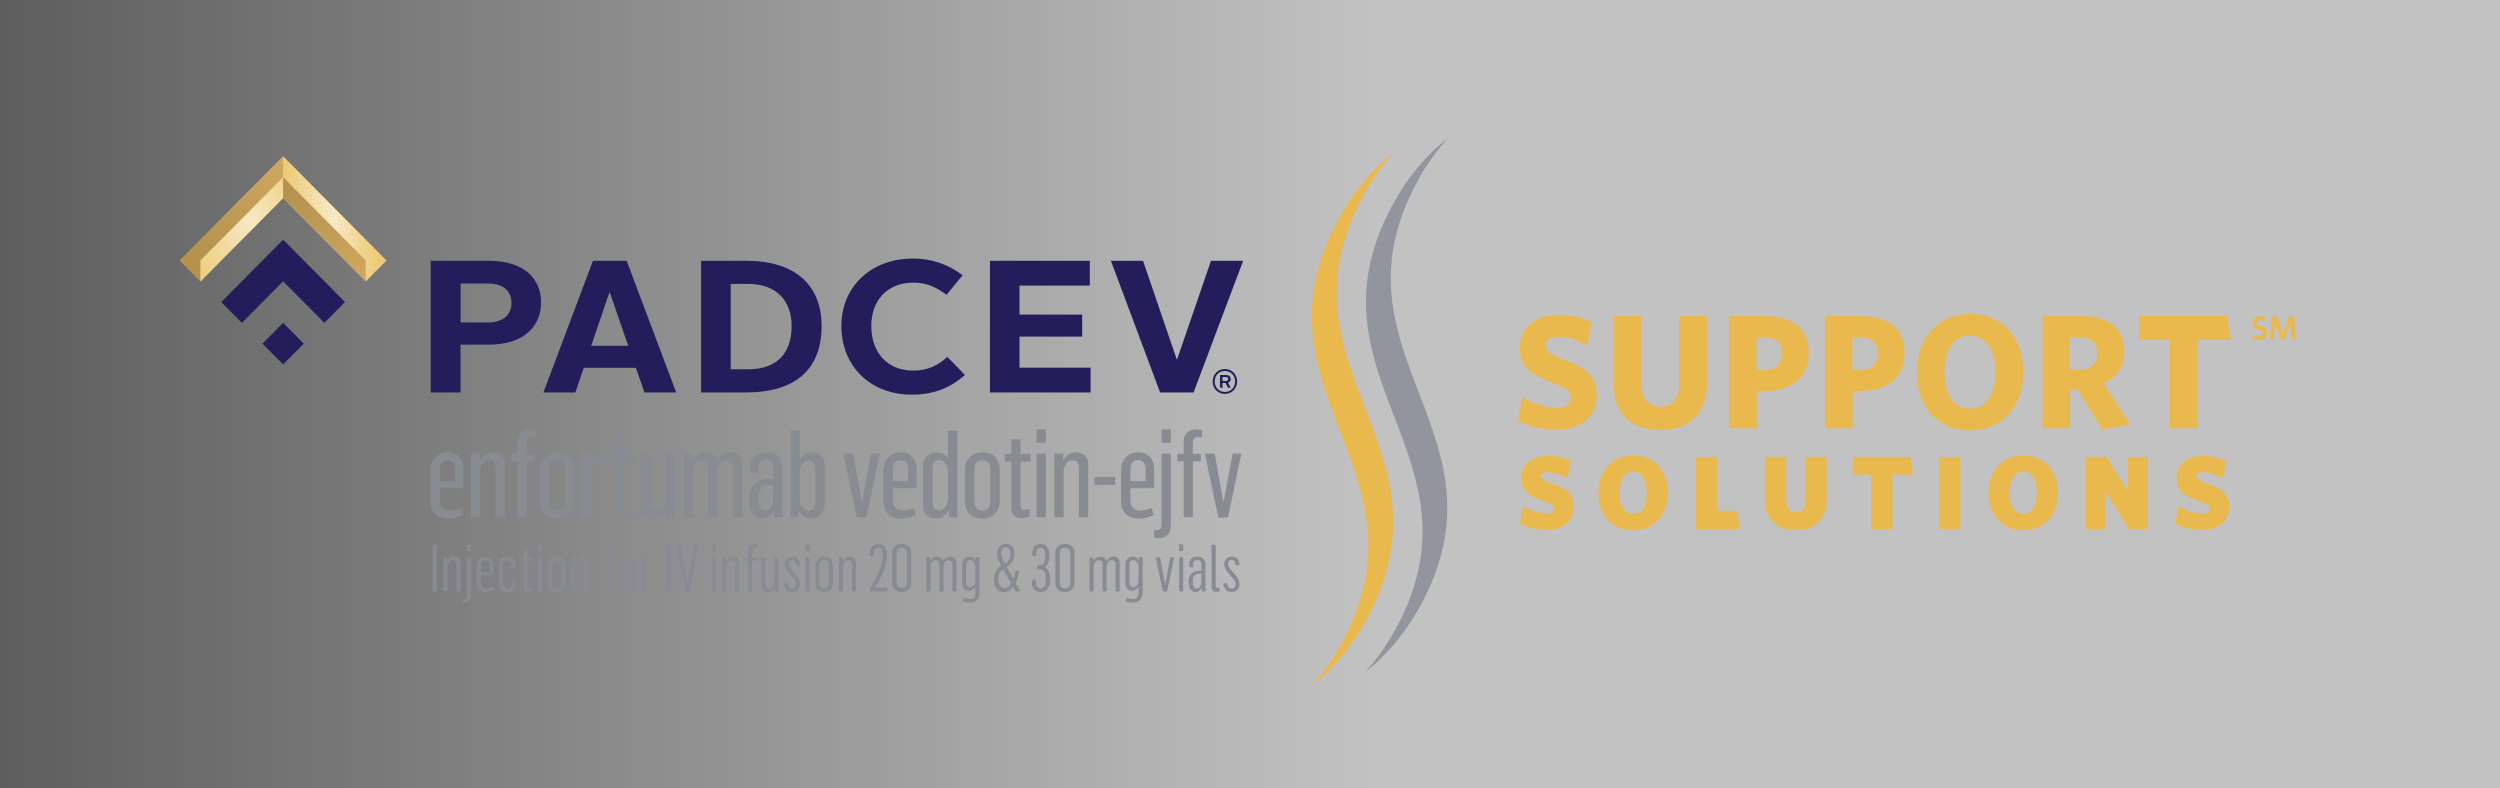 <svg width="276" height="87" viewBox="0 0 276 87" fill="none" xmlns="http://www.w3.org/2000/svg">
    <rect x="0" y="0" width="276" height="87" fill="#333333" stroke="none"/>
    <g opacity=".7">
        <path fill="#fff" fill-opacity=".3" d="M0 0h276v87H0z"/>
        <path fill="url(#kjsooux1ea)" d="M0 0h276v87H0z"/>
    </g>
    <path d="M148.362 70.54c9.691-18.514-10.51-27.397-.819-45.912 1.797-3.437 3.96-5.927 6.346-7.823a25.223 25.223 0 0 0-3.609 5.231c-9.69 18.514 10.511 27.398.82 45.912-1.797 3.433-3.96 5.923-6.346 7.824 1.315-1.458 2.529-3.167 3.608-5.231z" fill="#E9B94E"/>
    <path d="M154.335 68.962c9.691-18.515-10.511-27.398-.82-45.912 1.798-3.438 3.961-5.928 6.346-7.824a25.18 25.18 0 0 0-3.608 5.231c-9.691 18.515 10.51 27.398.82 45.913-1.798 3.433-3.961 5.922-6.346 7.823a25.22 25.22 0 0 0 3.608-5.231z" fill="#92959D"/>
    <path d="M171.88 47.43c-1.658 0-3.048-.36-4.294-.934l.445-2.62c1.264.682 2.672 1.149 3.9 1.149.871 0 1.478-.378 1.478-1.112 0-.7-.357-1.023-2.085-1.686-2.46-.953-3.525-1.76-3.525-3.806 0-2.387 1.853-3.662 4.201-3.662 1.603 0 2.636.303 3.706.827l-.463 2.587c-1.102-.645-2.26-1.004-3.205-1.004-.927 0-1.372.397-1.372.971 0 .63.339.934 1.872 1.528 2.673.985 3.738 1.92 3.738 3.895.005 2.681-1.955 3.867-4.396 3.867zM183.266 47.482c-3.011 0-5.114-1.635-5.114-5.1v-7.488h3.062v7.473c0 1.598.714 2.532 2.085 2.532 1.389 0 2.084-.916 2.084-2.494v-7.51h3.062v7.472c0 3.443-2.205 5.115-5.179 5.115zM194.737 43.17h-.783v4.115h-3.048v-12.39h3.956c2.993 0 4.827 1.344 4.827 4.04 0 2.802-1.978 4.236-4.952 4.236zm-.055-5.96h-.765v3.649h.714c1.352 0 2.103-.593 2.103-1.869 0-1.186-.695-1.78-2.052-1.78zM205.315 43.17h-.783v4.115h-3.048v-12.39h3.956c2.993 0 4.827 1.344 4.827 4.04 0 2.802-1.978 4.236-4.952 4.236zm-.051-5.96h-.764v3.649h.709c1.352 0 2.103-.593 2.103-1.869 0-1.186-.695-1.78-2.048-1.78zM217.466 47.519c-3.525 0-5.841-2.587-5.841-6.413 0-3.844 2.316-6.445 5.878-6.445 3.563 0 5.86 2.587 5.86 6.413-.004 3.82-2.316 6.445-5.897 6.445zm.019-10.453c-1.779 0-2.817 1.565-2.817 4.022 0 2.461 1.052 4.021 2.817 4.021 1.779 0 2.816-1.565 2.816-4.021-.004-2.462-1.037-4.022-2.816-4.022zM235.189 46.889l-3.118.518-2.691-4.381h-.839v4.255h-3.029V34.894h4.294c2.974 0 4.72 1.364 4.72 3.914 0 1.705-.82 2.873-2.279 3.522l2.942 4.559zm-5.684-9.678h-.978v3.61h.945c1.302 0 2.066-.644 2.066-1.83 0-1.154-.713-1.78-2.033-1.78zM242.614 37.496v9.79h-3.062v-9.79h-3.4V34.89h9.723l.427 2.606h-3.688zM170.798 58.481a7.247 7.247 0 0 1-2.997-.635l.343-1.924c.926.462 1.899.76 2.686.76.459 0 .755-.158.755-.508 0-.337-.194-.495-1.269-.878-1.612-.575-2.344-1.107-2.344-2.504 0-1.635 1.269-2.457 2.826-2.457 1.144 0 1.839.197 2.617.566l-.343 1.915c-.824-.449-1.635-.682-2.228-.682-.468 0-.699.163-.699.439 0 .313.185.471 1.074.77 1.798.598 2.539 1.233 2.539 2.536 0 1.887-1.362 2.602-2.96 2.602zM180.286 58.542c-2.298 0-3.817-1.658-3.817-4.115 0-2.466 1.519-4.138 3.84-4.138 2.311 0 3.817 1.658 3.817 4.115.005 2.452-1.515 4.138-3.84 4.138zm.014-6.47c-.959 0-1.497.912-1.497 2.34 0 1.43.538 2.34 1.497 2.34.959 0 1.496-.91 1.496-2.34 0-1.428-.537-2.34-1.496-2.34zM187.207 58.392v-7.954h2.344v5.95h2.228l.32 2.004h-4.892zM198.236 58.504c-1.932 0-3.373-.98-3.373-3.32v-4.75h2.344v4.782c0 .878.399 1.336 1.066 1.336.708 0 1.051-.486 1.051-1.312v-4.806h2.344v4.75c0 2.32-1.519 3.32-3.432 3.32zM208.934 52.395v5.997h-2.344v-5.997h-2.047v-1.962h6.346l.32 1.962h-2.275zM214.082 58.392v-7.954h2.344v7.954h-2.344zM223.356 58.542c-2.298 0-3.817-1.658-3.817-4.115 0-2.466 1.519-4.138 3.84-4.138 2.312 0 3.817 1.658 3.817 4.115 0 2.452-1.519 4.138-3.84 4.138zm.009-6.47c-.959 0-1.496.912-1.496 2.34 0 1.43.537 2.34 1.496 2.34s1.497-.91 1.497-2.34c.004-1.428-.533-2.34-1.497-2.34zM235.031 58.392l-2.585-4.152v4.152h-2.173v-7.954h2.312l2.353 3.807v-3.807h2.173v7.954h-2.08zM243.146 58.481a7.256 7.256 0 0 1-2.998-.635l.343-1.924c.927.462 1.899.76 2.687.76.459 0 .755-.158.755-.508 0-.337-.195-.495-1.269-.878-1.612-.575-2.344-1.107-2.344-2.504 0-1.635 1.269-2.457 2.826-2.457 1.144 0 1.839.197 2.617.566l-.343 1.915c-.825-.449-1.635-.682-2.228-.682-.468 0-.7.163-.7.439 0 .313.186.471 1.075.77 1.797.598 2.539 1.233 2.539 2.536 0 1.887-1.358 2.602-2.96 2.602zM249.425 37.52a1.8 1.8 0 0 1-.792-.178l.074-.444c.213.126.472.224.727.224.223 0 .375-.107.375-.308 0-.187-.088-.266-.454-.42-.491-.201-.685-.365-.685-.757 0-.448.343-.71.811-.71.282 0 .481.06.662.154l-.074.44a1.11 1.11 0 0 0-.593-.197c-.241 0-.348.117-.348.27 0 .164.079.24.431.389.519.214.709.392.709.784.005.495-.357.752-.843.752zM253 37.491l-.134-1.85-.635 1.86h-.421l-.639-1.86-.13 1.85h-.436l.19-2.536h.612l.639 1.915.635-1.915h.602l.194 2.536H253z" fill="#E9B94E"/>
    <path d="m31.258 35.642 2.28 2.297-2.28 2.298-2.279-2.297 2.28-2.298zm0-9.183-6.832 6.89 2.279 2.297 4.553-4.591 4.554 4.591 1.14-1.149 1.139-1.149-6.833-6.889zm16.301 2.33h6.337c4.345 0 5.837 2.285 5.837 4.61 0 2.303-1.515 4.653-5.818 4.653h-3.071v5.273h-3.29V28.79h.005zm6.314 6.81c1.774 0 2.594-.934 2.594-2.157 0-1.247-.843-2.14-2.57-2.14h-3.049V35.6h3.025zm11.59-6.81h3.72l5.47 14.536h-3.502l-.95-2.719H64.45l-.931 2.719h-3.526l5.471-14.535zm-.194 9.384h4.085l-2.033-5.899h-.042l-2.01 5.9zm12.136-9.383h4.975c5.406 0 8.324 2.676 8.324 7.207 0 4.628-2.723 7.328-8.324 7.328h-4.975V28.79zm5.211 11.98c3.178 0 4.78-1.808 4.78-4.755 0-2.844-1.708-4.67-4.78-4.67h-1.945v9.425h1.945zm18.164-12.228c2.098 0 3.914.645 5.493 1.85l-1.774 2.158c-1.061-.808-2.182-1.35-3.655-1.35-2.811 0-4.65 1.891-4.65 4.773 0 2.99 1.792 4.942 4.65 4.942 1.515 0 2.724-.56 3.743-1.518l1.946 1.994c-1.622 1.453-3.502 2.181-5.86 2.181-4.628 0-7.782-3.176-7.782-7.599-.005-4.297 3.26-7.43 7.889-7.43zm8.509.248h11.029v2.741h-7.763v3.2h6.92v2.428h-6.92v3.429h7.847v2.742h-11.113V28.79zm13.355 0h3.548l3.72 10.882h.042l3.742-10.882h3.549l-5.471 14.535h-3.697l-5.433-14.535z" fill="#231E5B"/>
    <path d="m42.648 28.757-11.39-11.485L19.87 28.757l2.274 2.293 9.112-9.187 9.112 9.187 2.279-2.293z" fill="#EBC970"/>
    <path d="m22.145 28.757 9.112-9.187v-2.298L19.871 28.757l2.274 2.293v-2.293z" fill="url(#idnarvtozb)"/>
    <path d="m31.256 19.57-9.111 9.187v2.293l9.111-9.187V19.57z" fill="url(#w04kopzroc)"/>
    <path d="m40.37 28.757-9.112-9.187v-2.298l11.39 11.485-2.279 2.293v-2.293z" fill="url(#q1xcrgofdd)"/>
    <path d="m31.258 19.57 9.112 9.187v2.293l-9.112-9.187V19.57z" fill="url(#fhx3rnlg1e)"/>
    <path d="M47.516 55.244V51.98c0-1.304.796-2.042 1.917-2.042 1.145 0 1.747.766 1.747 1.892v2.07h-2.622v1.195c0 .831.306 1.26 1.116 1.26.468 0 .904-.163 1.2-.28l.24.753c-.44.256-1 .415-1.611.415-1.214.005-1.987-.644-1.987-1.999zm2.719-2.134v-1.331c0-.486-.2-.981-.839-.981-.611 0-.838.509-.838 1.009v1.303h1.677zM51.977 50.074h.986v.738h.014c.292-.58.853-.874 1.464-.874.732 0 1.278.495 1.278 1.29v5.88h-1.023v-5.45c0-.538-.241-.846-.732-.846-.56 0-.96.658-.96 1.303v4.993h-1.023v-7.034h-.004zM57.132 50.933h-.69v-.831h.69V48.77c0-.818.532-1.355 1.357-1.355.2 0 .468.014.68.08v.794a2.47 2.47 0 0 0-.48-.042c-.307 0-.548.2-.548.602v1.247h.88v.832h-.88v6.174h-1.014v-6.17h.005zM59.586 55.286v-3.41c0-1.26.866-1.933 1.932-1.933 1.079 0 1.904.63 1.904 1.878v3.451c0 1.331-.839 1.976-1.932 1.976-1.158 0-1.904-.687-1.904-1.962zm2.793.052v-3.531c0-.537-.264-1.01-.894-1.01-.625 0-.866.482-.866 1.024v3.517c0 .537.255 1.032.894 1.032.695.005.866-.51.866-1.032zM64.262 50.074h1.01v.794h.013c.264-.603.719-.846 1.214-.846.107 0 .264 0 .361.029v1.008c-.171-.014-.37-.042-.481-.042-.612 0-1.08.35-1.094 1.089v5.007h-1.023v-7.04zM68.026 56.104V50.96h-.69v-.86h.69v-1.596h1.01v1.597h1.107v.86h-1.107v4.847c0 .35.134.486.426.486.2 0 .426-.042.575-.093v.845a2.68 2.68 0 0 1-.853.164c-.602-.005-1.158-.285-1.158-1.107zM70.777 55.945v-5.866h1.024v5.464c0 .523.241.818.732.818.56 0 .959-.659.959-1.29V50.08h1.024v7.033h-.987v-.766h-.014c-.306.589-.866.911-1.464.911-.727 0-1.274-.509-1.274-1.312zM75.473 50.074h.986v.752h.014c.292-.589.853-.888 1.464-.888.598 0 1.08.337 1.214.874h.014a1.678 1.678 0 0 1 1.505-.874c.718 0 1.279.495 1.279 1.29v5.88h-1.024v-5.45c0-.538-.241-.846-.732-.846-.56 0-.945.593-.973 1.196v5.1h-1.024v-5.465c-.013-.523-.24-.831-.731-.831-.561 0-.96.658-.96 1.303v4.993h-1.023v-7.034h-.01zM82.684 55.123c0-1.397.903-2.242 2.089-2.27h.56v-1.355c0-.443-.264-.723-.773-.723-.491 0-.788.256-.788.71v.71h-.945v-.725c0-.91.704-1.532 1.825-1.532 1.052 0 1.705.603 1.705 1.556v3.91c0 .508.042 1.41.05 1.704h-.93c0-.108-.042-.458-.042-.766h-.041a1.392 1.392 0 0 1-1.279.887c-.778.005-1.431-.64-1.431-2.106zm2.65.135V53.54H84.8c-.532 0-1.079.365-1.079 1.462 0 .995.292 1.397.718 1.397.496 0 .894-.537.894-1.14zM88.232 56.44h-.014l-.027.672h-.918v-9.574h1.024v3.208h.028a1.475 1.475 0 0 1 1.306-.817c.987 0 1.413.738 1.413 1.49v4.19c0 1.032-.69 1.625-1.584 1.625-.524 0-1.028-.299-1.228-.794zm1.784-.939v-3.825c0-.486-.213-.86-.774-.86-.505 0-.945.58-.945 1.318v3.008c0 .658.44 1.233.959 1.233.477 0 .76-.285.76-.874zM93.106 50.074h1.079l.959 5.306h.027l1.001-5.306h.959l-1.478 7.062h-1.065l-1.482-7.062zM97.531 55.244V51.98c0-1.304.797-2.042 1.918-2.042 1.144 0 1.746.766 1.746 1.892v2.07h-2.621v1.195c0 .831.305 1.26 1.116 1.26.468 0 .903-.163 1.2-.28l.241.753a3.221 3.221 0 0 1-1.612.415c-1.214.005-1.988-.644-1.988-1.999zm2.715-2.134v-1.331c0-.486-.199-.981-.839-.981-.611 0-.838.509-.838 1.009v1.303h1.677zM101.906 55.716v-4.19c0-.952.653-1.583 1.534-1.583.481 0 .945.201 1.199.687h.014v-3.088h1.038v9.575h-.908l-.042-.794h-.041c-.306.687-.918.911-1.358.911-.996 0-1.436-.715-1.436-1.518zm2.756-.715v-2.965c0-.659-.454-1.248-.958-1.248-.468 0-.76.271-.76.925v3.746c0 .51.213.888.76.888.546 0 .958-.631.958-1.346zM106.531 55.286v-3.41c0-1.26.866-1.933 1.932-1.933 1.079 0 1.904.63 1.904 1.878v3.451c0 1.331-.839 1.976-1.932 1.976-1.158 0-1.904-.687-1.904-1.962zm2.798.052v-3.531c0-.537-.264-1.01-.894-1.01-.625 0-.866.482-.866 1.024v3.517c0 .537.255 1.032.894 1.032.695.005.866-.51.866-1.032zM111.651 56.104V50.96h-.69v-.86h.69v-1.596h1.01v1.597h1.107v.86h-1.107v4.847c0 .35.134.486.426.486.199 0 .426-.042.575-.093v.845a2.682 2.682 0 0 1-.853.164c-.602-.005-1.158-.285-1.158-1.107zM114.434 47.402h1.023v1.49h-1.023v-1.49zm0 2.672h1.023v7.034h-1.023v-7.034zM116.395 50.074h.986v.738h.014c.292-.58.852-.874 1.464-.874.732 0 1.278.495 1.278 1.29v5.88h-1.023v-5.45c0-.538-.241-.846-.732-.846-.561 0-.959.658-.959 1.303v4.993h-1.024v-7.034h-.004zM120.832 52.652h2.288v.887h-2.288v-.887zM123.758 55.244V51.98c0-1.304.797-2.042 1.918-2.042 1.144 0 1.746.766 1.746 1.892v2.07H124.8v1.195c0 .831.306 1.26 1.116 1.26.468 0 .904-.163 1.2-.28l.241.753c-.44.256-1 .415-1.612.415-1.214.005-1.987-.644-1.987-1.999zm2.714-2.134v-1.331c0-.486-.199-.981-.838-.981-.612 0-.839.509-.839 1.009v1.303h1.677zM127.418 59.34v-.817h.292c.398 0 .519-.243.519-.645v-7.8h1.023v7.95c0 .817-.468 1.369-1.292 1.369-.209 0-.357-.029-.542-.057zm.811-11.938h1.023v1.49h-1.023v-1.49zM130.678 50.933h-.69v-.831h.69V48.77c0-.818.533-1.355 1.358-1.355.199 0 .468.014.681.08v.794a2.478 2.478 0 0 0-.482-.042c-.306 0-.547.2-.547.602v1.247h.88v.832h-.88v6.174h-1.01v-6.17zM133.02 50.074h1.079l.959 5.306h.028l1-5.306h.959l-1.478 7.062h-1.065l-1.482-7.062zM47.754 60.14h.486v5.15h-.486v-5.15zM48.95 61.526h.43v.411h.01a.858.858 0 0 1 .782-.485c.394 0 .667.261.667.663v3.171h-.45v-2.961c0-.318-.147-.486-.416-.486-.329 0-.56.392-.56.757v2.69h-.46v-3.76h-.004zM51.078 66.491v-.369h.167c.222 0 .292-.13.292-.36v-4.236h.45v4.302c0 .41-.214.696-.63.696a1.261 1.261 0 0 1-.279-.033zm.459-6.403h.45v.752h-.45v-.752zM52.633 64.31v-1.794c0-.672.394-1.064.973-1.064.588 0 .88.406.88.99v1.083h-1.4v.71c0 .472.158.724.63.724.237 0 .469-.089.626-.159l.116.346c-.222.13-.51.21-.815.21-.621 0-1.01-.322-1.01-1.046zm1.436-1.149v-.738c0-.28-.107-.58-.487-.58-.356 0-.486.304-.486.585v.728h.973v.005zM55.063 64.347V62.47c0-.663.416-1.014.958-1.014.593 0 .894.378.894.817v.397H56.5v-.36c0-.214-.116-.47-.473-.47-.38 0-.51.28-.51.578v1.957c0 .313.116.594.5.594.418 0 .483-.313.483-.5v-.341h.416v.373c0 .514-.324.855-.917.855-.583 0-.935-.36-.935-1.009zM57.795 64.8v-2.877h-.389v-.383h.39v-.86h.444v.86h.602v.383h-.602v2.747c0 .186.079.266.232.266.106 0 .231-.028.315-.056v.373c-.144.052-.278.08-.422.08-.296.005-.57-.126-.57-.533zM59.395 60.088h.458v.752h-.459v-.752zm0 1.438h.458v3.765h-.459v-3.765zM60.492 64.338v-1.873c0-.659.431-1.014.973-1.014.56 0 .968.332.968.977v1.896c0 .7-.417 1.032-.973 1.032-.602 0-.968-.36-.968-1.018zm1.483.023v-1.938c0-.313-.153-.584-.515-.584-.37 0-.51.28-.51.593v1.93c0 .312.144.607.515.607.412 0 .51-.304.51-.608zM63.082 61.526h.43v.411h.01a.858.858 0 0 1 .783-.485c.394 0 .667.261.667.663v3.171h-.45v-2.961c0-.318-.148-.486-.416-.486-.33 0-.56.392-.56.757v2.69h-.46v-3.76h-.004zM66.876 61.91h-.38v-.37h.38v-.775c0-.411.264-.696.69-.696.093 0 .213 0 .324.037v.36a1.49 1.49 0 0 0-.259-.023c-.167 0-.301.116-.301.34v.753h.486v.369h-.486v3.381h-.45V61.91h-.004zM68.285 64.338v-1.873c0-.659.431-1.014.973-1.014.56 0 .968.332.968.977v1.896c0 .7-.417 1.032-.973 1.032-.602 0-.968-.36-.968-1.018zm1.487.023v-1.938c0-.313-.153-.584-.514-.584-.37 0-.51.28-.51.593v1.93c0 .312.144.607.515.607.407 0 .51-.304.51-.608zM70.879 61.526h.445v.42h.009c.153-.331.403-.448.658-.448.055 0 .12 0 .171.014v.458a2.474 2.474 0 0 0-.236-.014c-.343 0-.588.2-.588.607v2.733h-.46v-3.77zM73.617 60.14h.487v5.15h-.487v-5.15zM74.668 60.14h.486l.746 4.184h.014l.76-4.185h.444l-.968 5.199h-.5l-.982-5.199zM78.582 60.088h.459v.752h-.459v-.752zm0 1.438h.459v3.765h-.459v-3.765zM79.738 61.526h.431v.411h.01a.858.858 0 0 1 .782-.485c.394 0 .667.261.667.663v3.171h-.45v-2.961c0-.318-.147-.486-.416-.486-.329 0-.56.392-.56.757v2.69h-.46v-3.76h-.004zM82.575 61.91h-.38v-.37h.38v-.775c0-.411.264-.696.69-.696.093 0 .213 0 .325.037v.36a1.489 1.489 0 0 0-.26-.023c-.166 0-.3.116-.3.34v.753h.486v.369h-.487v3.381h-.45V61.91h-.004zM84.063 64.693v-3.167h.449v2.98c0 .313.143.463.417.463.329 0 .565-.393.565-.762v-2.68h.45v3.764h-.432v-.425h-.009a.866.866 0 0 1-.787.5c-.38 0-.653-.262-.653-.673zM86.54 64.403h.444c.041.36.166.57.482.57.259 0 .421-.154.421-.476 0-.3-.236-.584-.445-.822l-.342-.407c-.274-.327-.459-.616-.459-.976 0-.439.264-.831.862-.831.467 0 .801.28.833.92l-.416.014c-.042-.406-.172-.565-.436-.565-.273 0-.417.182-.417.42 0 .196.102.393.338.659l.417.486c.343.42.51.752.51 1.083 0 .44-.274.874-.866.874-.556 0-.885-.35-.927-.949zM88.91 60.088h.459v.752h-.459v-.752zm0 1.438h.459v3.765h-.459v-3.765zM90.016 64.338v-1.873c0-.659.43-1.014.972-1.014.56 0 .969.332.969.977v1.896c0 .7-.417 1.032-.973 1.032-.602 0-.968-.36-.968-1.018zm1.482.023v-1.938c0-.313-.153-.584-.514-.584-.37 0-.51.28-.51.593v1.93c0 .312.144.607.514.607.408 0 .51-.304.51-.608zM92.606 61.526h.43v.411h.01a.858.858 0 0 1 .782-.485c.394 0 .667.261.667.663v3.171h-.449v-2.961c0-.318-.148-.486-.417-.486-.329 0-.56.392-.56.757v2.69h-.459v-3.76h-.004zM96.054 64.973l.69-1.256c.459-.874.695-1.588.695-2.322v-.107c-.01-.458-.12-.817-.496-.817-.338 0-.472.299-.472.602v.318h-.436v-.262c0-.635.343-1.07.945-1.07.626 0 .931.435.931 1.243 0 1.042-.366 1.85-.815 2.681l-.473.883v.01h1.348v.42h-1.913v-.323h-.004zM98.5 64.324v-3.27c0-.663.5-.999 1.07-.999.565 0 1.038.318 1.038.967v3.302c0 .696-.468 1.028-1.061 1.028-.607.004-1.047-.356-1.047-1.028zm1.635.023v-3.311c0-.29-.194-.565-.574-.565-.39 0-.575.275-.575.565v3.316c0 .294.186.584.58.584.412.004.569-.285.569-.589zM102.266 61.526h.43v.411h.01a.84.84 0 0 1 .783-.485c.328 0 .574.186.643.476h.01a.87.87 0 0 1 .787-.476c.389 0 .667.261.667.663v3.171h-.449v-2.961c0-.318-.144-.486-.422-.486-.315 0-.551.346-.56.696v2.756h-.459v-2.98c-.009-.304-.148-.472-.417-.472-.329 0-.56.392-.56.757v2.69h-.459v-3.76h-.004zM106.24 66.346l.143-.373c.237.107.436.159.667.159.408 0 .626-.225.626-.673v-.715h-.014a.768.768 0 0 1-.681.477c-.524 0-.751-.383-.751-.841v-2.06c0-.57.371-.868.802-.868.236 0 .56.121.672.425h.009v-.36h.421v3.905c0 .728-.43 1.097-1.084 1.097-.315 0-.565-.056-.81-.173zm1.436-2.25v-1.542c0-.407-.287-.729-.565-.729-.264 0-.431.196-.431.542v1.943c0 .252.102.514.444.514.292 0 .552-.332.552-.729zM109.734 63.978c0-.598.209-1.172.802-1.508-.246-.407-.459-.883-.459-1.317 0-.528.26-1.107.991-1.107.626 0 .932.485.932 1.032 0 .65-.292 1.149-.867 1.494.01.028.755 1.318.769 1.346.088-.29.158-.566.223-.925l.389.051c-.07.463-.209.92-.38 1.331.014.028.514.883.533.92h-.533l-.315-.527c-.222.369-.575.611-.991.611-.765 0-1.094-.635-1.094-1.4zm1.895.435c-.023-.042-.88-1.542-.894-1.574-.408.252-.514.686-.514 1.12 0 .477.199 1 .671 1 .32-.005.579-.275.737-.546zm-.065-3.312c0-.378-.185-.682-.509-.682-.366 0-.515.332-.515.696 0 .318.172.696.408 1.126.435-.271.616-.635.616-1.14zM113.918 64.217v-.21h.449v.233c0 .406.186.71.538.71.366 0 .546-.28.546-1.093s-.366-1.004-.644-1.004h-.324v-.435h.324c.389 0 .579-.355.579-1.027 0-.7-.222-.92-.514-.92-.324 0-.482.238-.482.658v.248h-.435v-.234c0-.738.366-1.083.959-1.083.69 0 .945.616.945 1.284 0 .565-.148 1.098-.575 1.242v.024c.45.145.654.752.654 1.284 0 .981-.445 1.462-1.019 1.462-.774 0-1.001-.518-1.001-1.14zM116.516 64.324v-3.27c0-.663.5-.999 1.07-.999.565 0 1.037.318 1.037.967v3.302c0 .696-.468 1.028-1.06 1.028-.612.004-1.047-.356-1.047-1.028zm1.635.023v-3.311a.546.546 0 0 0-.575-.565c-.389 0-.574.275-.574.565v3.316c0 .294.185.584.579.584.412.004.57-.285.57-.589zM120.277 61.526h.431v.411h.009a.843.843 0 0 1 .783-.485c.329 0 .575.186.644.476h.009a.87.87 0 0 1 .788-.476c.389 0 .667.261.667.663v3.171h-.449v-2.961c0-.318-.144-.486-.422-.486-.315 0-.551.346-.56.696v2.756h-.459v-2.98c-.009-.304-.148-.472-.417-.472-.329 0-.56.392-.56.757v2.69h-.459v-3.76h-.005zM124.256 66.346l.144-.373c.236.107.435.159.667.159.407 0 .625-.225.625-.673v-.715h-.014a.767.767 0 0 1-.681.477c-.523 0-.755-.383-.755-.841v-2.06c0-.57.371-.868.802-.868.236 0 .56.121.671.425h.01v-.36h.421v3.905c0 .728-.431 1.097-1.084 1.097-.31 0-.56-.056-.806-.173zm1.431-2.25v-1.542c0-.407-.287-.729-.565-.729-.264 0-.43.196-.43.542v1.943c0 .252.101.514.444.514.297 0 .551-.332.551-.729zM127.59 61.526h.482l.551 2.966h.014l.56-2.966h.431l-.783 3.779h-.472l-.783-3.779zM130.168 60.088h.459v.752h-.459v-.752zm0 1.438h.459v3.765h-.459v-3.765zM131.219 64.23c0-.737.449-1.19 1.07-1.214h.338v-.775c0-.262-.158-.42-.454-.42-.264 0-.445.144-.445.406v.41h-.43v-.406c0-.462.352-.78.926-.78.523 0 .852.313.852.776v2.139c0 .262.023.743.023.925h-.407c0-.07-.014-.266-.023-.411h-.024a.714.714 0 0 1-.667.476c-.421 0-.759-.355-.759-1.125zm1.403.07v-.961h-.315c-.31 0-.63.196-.63.835 0 .566.181.804.422.804.296.005.523-.322.523-.677zM133.754 64.782v-4.643h.459v4.526c0 .145.069.247.245.247.065 0 .13-.009.195-.023v.392a1.1 1.1 0 0 1-.343.056c-.385 0-.556-.219-.556-.555zM135.051 64.403h.444c.042.36.167.57.482.57.26 0 .422-.154.422-.476 0-.3-.236-.584-.445-.822l-.343-.407c-.273-.327-.458-.616-.458-.976 0-.439.264-.831.861-.831.468 0 .802.28.829.92l-.416.014c-.042-.406-.172-.565-.436-.565-.273 0-.417.182-.417.42 0 .196.102.393.338.659l.417.486c.343.42.51.752.51 1.083 0 .44-.273.874-.866.874-.547 0-.876-.35-.922-.949z" fill="#888B91"/>
    <path d="M135.222 43.488c-.764 0-1.343-.593-1.343-1.373s.584-1.378 1.343-1.378c.774 0 1.358.598 1.358 1.378 0 .78-.584 1.373-1.358 1.373zm1.135-1.373c0-.663-.495-1.163-1.135-1.163-.639 0-1.121.5-1.121 1.163s.487 1.158 1.121 1.158c.64 0 1.135-.49 1.135-1.158zm-1.672-.715h.662c.38 0 .524.225.524.44 0 .168-.084.34-.297.41l.297.556h-.311l-.25-.523h-.343v.523h-.282v-1.405zm.672.66c.166 0 .236-.094.236-.216 0-.13-.065-.22-.236-.22h-.39v.435h.39z" fill="#231E5B"/>
    <defs>
        <linearGradient id="kjsooux1ea" x1="276" y1="39.061" x2="0" y2="39.061" gradientUnits="userSpaceOnUse">
            <stop stop-color="#fff"/>
            <stop offset=".451" stop-color="#fff"/>
            <stop offset="1" stop-color="#fff" stop-opacity="0"/>
        </linearGradient>
        <linearGradient id="idnarvtozb" x1="19.171" y1="31.749" x2="36.368" y2="14.693" gradientUnits="userSpaceOnUse">
            <stop stop-color="#B08F4B"/>
            <stop offset=".299" stop-color="#B99651"/>
            <stop offset=".786" stop-color="#D1A861"/>
            <stop offset="1" stop-color="#DEB26A"/>
        </linearGradient>
        <linearGradient id="w04kopzroc" x1="19.922" y1="32.139" x2="35.4" y2="16.788" gradientUnits="userSpaceOnUse">
            <stop stop-color="#ECC971"/>
            <stop offset=".095" stop-color="#EDCC7A"/>
            <stop offset=".25" stop-color="#F0D592"/>
            <stop offset=".444" stop-color="#F6E4B9"/>
            <stop offset=".5" stop-color="#F7E9C6"/>
            <stop offset=".556" stop-color="#F6E4B9"/>
            <stop offset=".75" stop-color="#F0D592"/>
            <stop offset=".905" stop-color="#EDCC7A"/>
            <stop offset="1" stop-color="#ECC971"/>
        </linearGradient>
        <linearGradient id="q1xcrgofdd" x1="31.253" y1="24.16" x2="42.641" y2="24.16" gradientUnits="userSpaceOnUse">
            <stop stop-color="#ECC971"/>
            <stop offset=".015" stop-color="#ECCA74"/>
            <stop offset=".343" stop-color="#F4E0AF"/>
            <stop offset=".5" stop-color="#F7E9C6"/>
            <stop offset=".556" stop-color="#F6E4B9"/>
            <stop offset=".75" stop-color="#F0D592"/>
            <stop offset=".905" stop-color="#EDCC7A"/>
            <stop offset="1" stop-color="#ECC971"/>
        </linearGradient>
        <linearGradient id="fhx3rnlg1e" x1="29.034" y1="18.477" x2="44.511" y2="33.828" gradientUnits="userSpaceOnUse">
            <stop stop-color="#B08F4B"/>
            <stop offset=".299" stop-color="#B99651"/>
            <stop offset=".786" stop-color="#D1A861"/>
            <stop offset="1" stop-color="#DEB26A"/>
        </linearGradient>
    </defs>
</svg>
